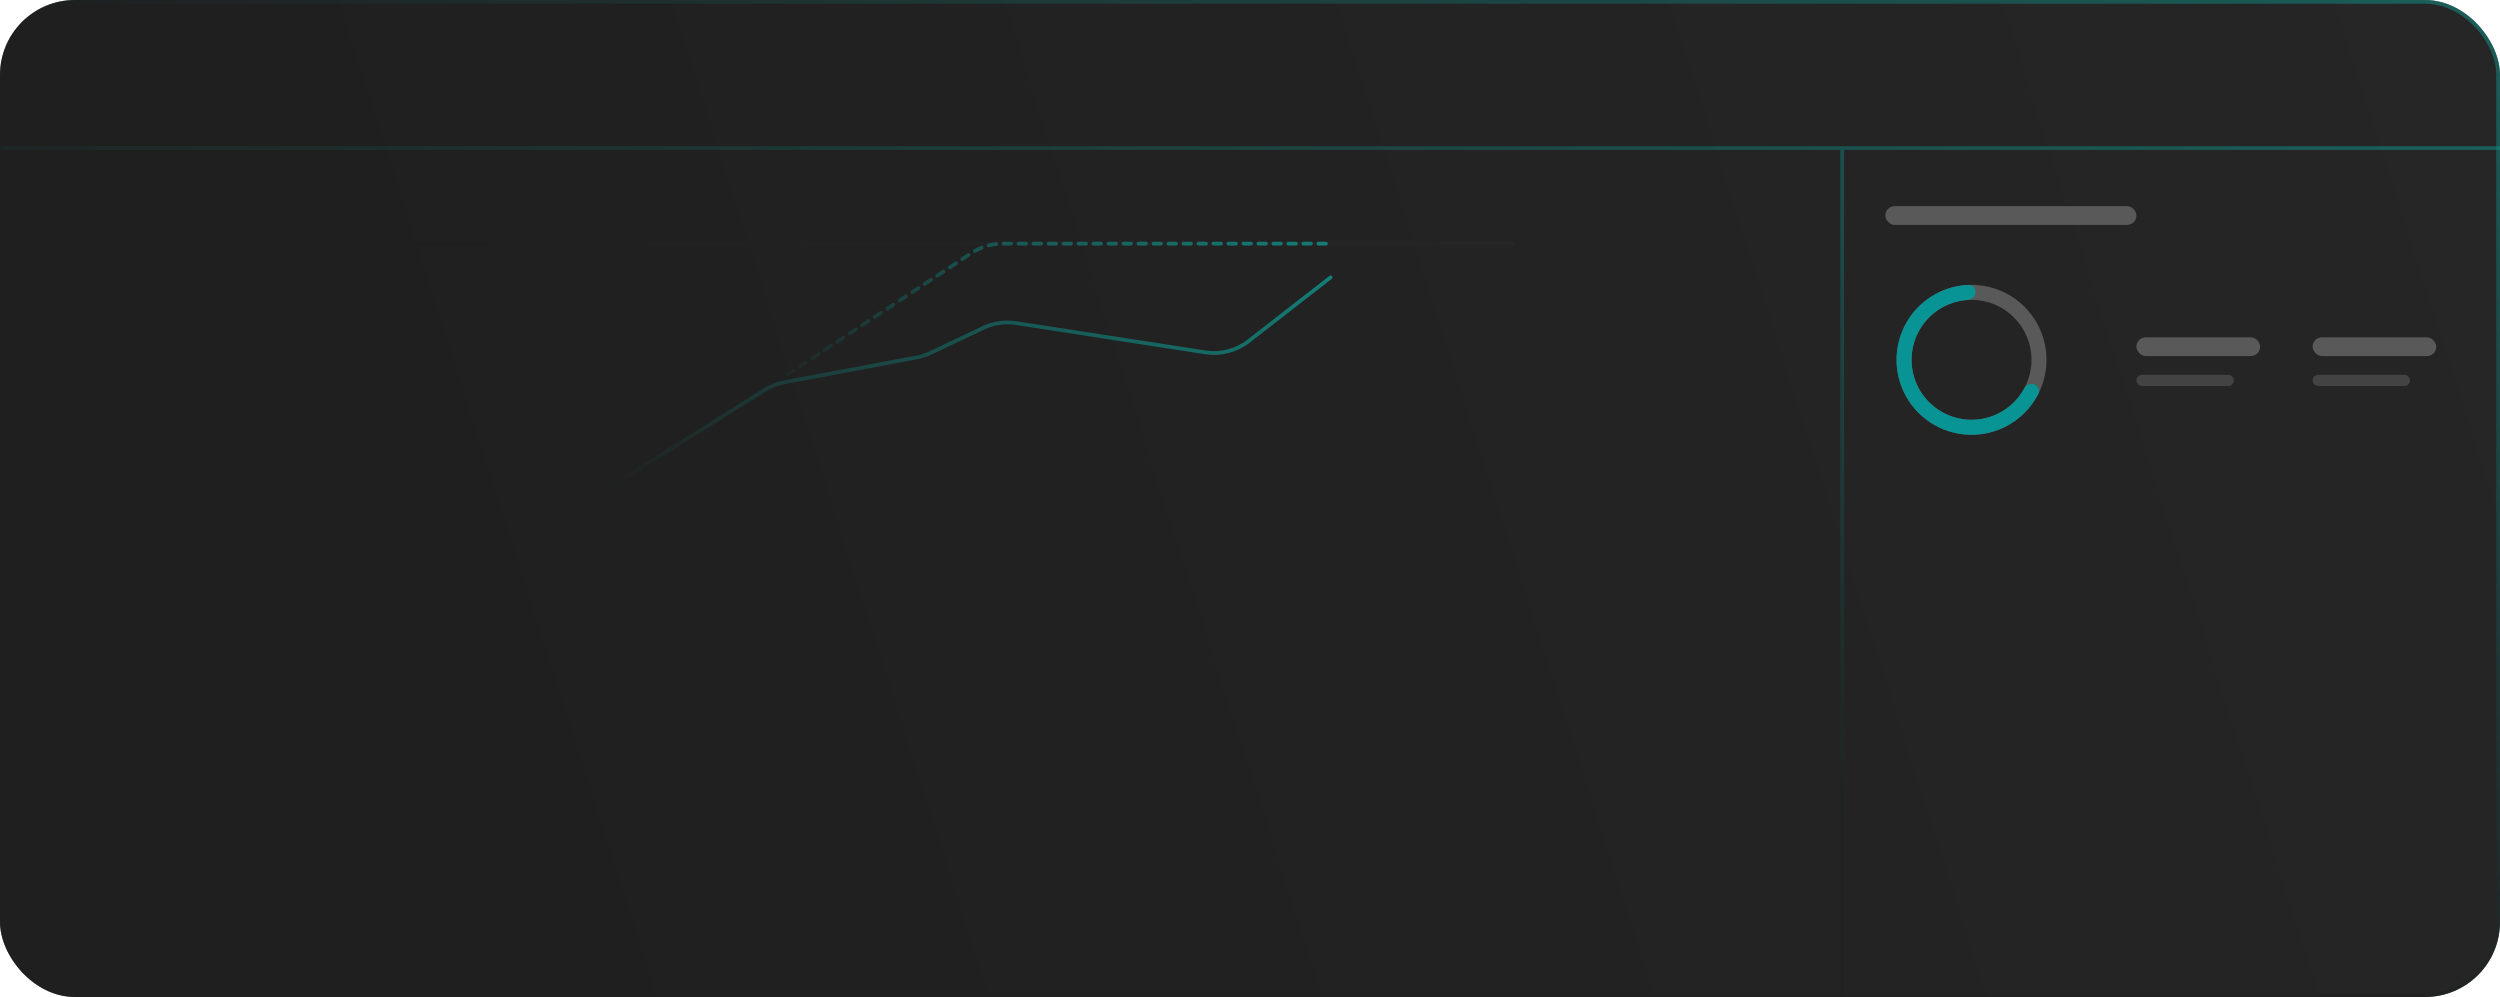 <svg viewBox="0 0 667 266" fill="none" xmlns="http://www.w3.org/2000/svg">
  <g>
    <rect width="667" height="266" rx="20" fill="url(#paint0_linear_3_268)" />
    <path fill-rule="evenodd" clip-rule="evenodd" d="M-100 39V40H667V39H-100Z" fill="url(#paint1_linear_3_268)"
      fill-opacity="0.5" />
    <path fill-rule="evenodd" clip-rule="evenodd" d="M492 40V266H491V40H492Z" fill="url(#paint2_linear_3_268)"
      fill-opacity="0.5" />
    <rect x="503" y="55" width="67" height="5" rx="2.5" fill="#595959" />
    <rect x="570" y="90" width="33" height="5" rx="2.5" fill="#595959" />
    <rect x="570" y="100" width="26" height="3" rx="1.5" fill="#434343" />
    <rect x="617" y="100" width="26" height="3" rx="1.5" fill="#434343" />
    <rect x="617" y="90" width="33" height="5" rx="2.5" fill="#595959" />
    <path
      d="M546 96C546 107.046 537.046 116 526 116C514.954 116 506 107.046 506 96C506 84.954 514.954 76 526 76C537.046 76 546 84.954 546 96ZM510 96C510 104.837 517.163 112 526 112C534.837 112 542 104.837 542 96C542 87.163 534.837 80 526 80C517.163 80 510 87.163 510 96Z"
      fill="#595959" />
    <path
      d="M527.07 78.032C527.136 76.929 526.294 75.972 525.19 76.016C522.19 76.138 519.247 76.934 516.583 78.356C513.329 80.093 510.618 82.695 508.751 85.877C506.884 89.058 505.933 92.693 506.004 96.381C506.074 100.069 507.163 103.665 509.149 106.773C511.136 109.88 513.943 112.378 517.261 113.99C520.579 115.601 524.278 116.264 527.948 115.905C531.619 115.546 535.119 114.178 538.062 111.954C540.47 110.132 542.428 107.795 543.798 105.123C544.302 104.14 543.786 102.974 542.758 102.57V102.57C541.73 102.167 540.58 102.682 540.052 103.652C538.968 105.642 537.469 107.387 535.649 108.763C533.296 110.542 530.496 111.636 527.559 111.924C524.622 112.211 521.663 111.681 519.009 110.392C516.355 109.102 514.109 107.104 512.519 104.618C510.93 102.132 510.059 99.255 510.003 96.305C509.947 93.354 510.707 90.446 512.201 87.901C513.695 85.356 515.863 83.274 518.466 81.885C520.479 80.81 522.691 80.183 524.953 80.034C526.055 79.962 527.005 79.135 527.07 78.032V78.032Z"
      fill="#089494" />
    <path
      d="M161 131L204.093 104.008C205.684 103.011 207.447 102.322 209.291 101.977L244.587 95.359C245.857 95.121 247.091 94.719 248.258 94.165L262.333 87.479C265.048 86.19 268.088 85.745 271.059 86.204L321.607 94.013C325.687 94.643 329.847 93.563 333.106 91.029L355 74"
      stroke="url(#paint3_linear_3_268)" stroke-opacity="0.5" stroke-linecap="round" />
    <path d="M109 65H404" stroke="url(#paint4_linear_3_268)" />
    <path d="M210 100L259.24 67.483C261.693 65.863 264.567 65 267.506 65H355" stroke="url(#paint5_linear_3_268)"
      stroke-opacity="0.5" stroke-linecap="round" stroke-dasharray="2 2" />
  </g>
  <rect x="0.5" y="0.5" width="666" height="265" rx="19.5" stroke="url(#paint6_linear_3_268)" stroke-opacity="0.5" />
  <defs>
    <linearGradient id="paint0_linear_3_268" x1="667" y1="4.21103e-05" x2="103.5" y2="180"
      gradientUnits="userSpaceOnUse">
      <stop stop-color="#262626" />
      <stop offset="1" stop-color="#1F1F1F" />
    </linearGradient>
    <linearGradient id="paint1_linear_3_268" x1="446.789" y1="205.836" x2="562.871" y2="-176.773"
      gradientUnits="userSpaceOnUse">
      <stop stop-color="#1F1F1F" />
      <stop offset="1" stop-color="#00F8E9" />
    </linearGradient>
    <linearGradient id="paint2_linear_3_268" x1="446.789" y1="205.836" x2="562.871" y2="-176.773"
      gradientUnits="userSpaceOnUse">
      <stop stop-color="#1F1F1F" />
      <stop offset="1" stop-color="#00F8E9" />
    </linearGradient>
    <linearGradient id="paint3_linear_3_268" x1="172" y1="140" x2="317.526" y2="-5.633" gradientUnits="userSpaceOnUse">
      <stop stop-color="#1F1F1F" />
      <stop offset="1" stop-color="#00F8E9" />
    </linearGradient>
    <linearGradient id="paint4_linear_3_268" x1="109" y1="65.5" x2="404" y2="65.5" gradientUnits="userSpaceOnUse">
      <stop stop-color="#1F1F1F" />
      <stop offset="1" stop-color="#262626" />
    </linearGradient>
    <linearGradient id="paint5_linear_3_268" x1="234.5" y1="127.5" x2="307.154" y2="8.883"
      gradientUnits="userSpaceOnUse">
      <stop stop-color="#1F1F1F" />
      <stop offset="1" stop-color="#00F8E9" />
    </linearGradient>
    <linearGradient id="paint6_linear_3_268" x1="475.5" y1="195.5" x2="647" y2="-224" gradientUnits="userSpaceOnUse">
      <stop stop-color="#1F1F1F" />
      <stop offset="1" stop-color="#00F8E9" />
    </linearGradient>
  </defs>
</svg>